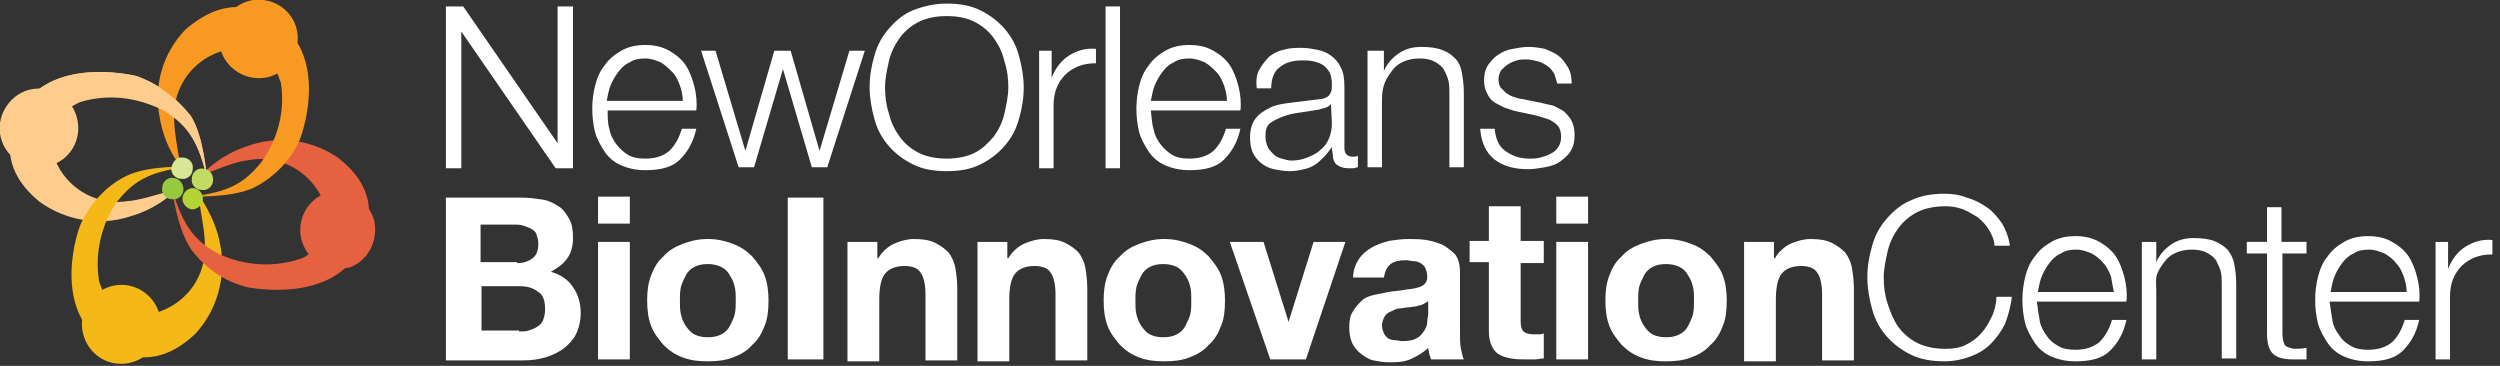 <svg width="287" height="42" viewBox="0 0 287 42" fill="none" xmlns="http://www.w3.org/2000/svg">
<rect x="0" y="0" width="287" height="42" fill="#333333" stroke="none"/>
<g clip-path="url(#clip0_45_3022)">
<path d="M53.178 0.741L64.012 16.441V0.741H65.781V19.315H63.791L52.956 3.616V19.315H51.188V0.741H53.178Z" fill="white"/>
<path d="M69.983 14.893C70.093 15.556 70.425 16.109 70.756 16.551C71.088 16.993 71.53 17.436 72.083 17.767C72.636 18.099 73.299 18.209 74.073 18.209C75.289 18.209 76.174 17.878 76.837 17.325C77.501 16.662 77.943 15.888 78.274 14.782H79.933C79.601 16.33 78.938 17.436 78.053 18.32C77.169 19.204 75.842 19.536 74.073 19.536C72.968 19.536 72.083 19.315 71.309 18.983C70.535 18.652 69.872 18.099 69.43 17.436C68.987 16.772 68.545 15.998 68.324 15.224C68.103 14.34 67.992 13.456 67.992 12.46C67.992 11.576 68.103 10.691 68.324 9.807C68.545 8.923 68.877 8.149 69.43 7.485C69.872 6.822 70.535 6.269 71.309 5.827C72.083 5.385 72.968 5.164 74.073 5.164C75.179 5.164 76.063 5.385 76.837 5.827C77.611 6.269 78.274 6.822 78.717 7.485C79.159 8.149 79.49 9.033 79.712 9.918C79.933 10.802 80.043 11.797 79.933 12.682H69.761C69.761 13.566 69.761 14.229 69.983 14.893ZM78.053 9.807C77.832 9.254 77.611 8.701 77.169 8.259C76.727 7.817 76.395 7.485 75.842 7.154C75.289 6.933 74.737 6.711 74.073 6.711C73.41 6.711 72.746 6.822 72.304 7.154C71.751 7.375 71.309 7.817 70.978 8.259C70.646 8.701 70.314 9.254 70.093 9.807C69.872 10.36 69.761 11.023 69.651 11.576H78.385C78.385 11.023 78.274 10.47 78.053 9.807Z" fill="white"/>
<path d="M82.144 5.827L85.571 17.325L88.888 5.827H90.768L94.084 17.325L97.512 5.827H99.281L94.969 19.205H93.2L89.883 7.928L86.566 19.205H84.797L80.486 5.827H82.144Z" fill="white"/>
<path d="M100.386 6.38C100.718 5.164 101.271 4.169 102.044 3.284C102.818 2.4 103.703 1.626 104.808 1.183C105.914 0.741 107.241 0.41 108.678 0.41C110.115 0.41 111.442 0.631 112.548 1.183C113.653 1.736 114.538 2.4 115.311 3.284C116.085 4.169 116.638 5.164 116.97 6.38C117.302 7.596 117.523 8.812 117.523 10.028C117.523 11.355 117.302 12.571 116.97 13.677C116.638 14.893 116.085 15.888 115.311 16.772C114.538 17.657 113.653 18.32 112.548 18.873C111.442 19.426 110.226 19.647 108.678 19.647C107.13 19.647 105.914 19.426 104.808 18.873C103.703 18.32 102.818 17.657 102.044 16.772C101.271 15.888 100.718 14.893 100.386 13.677C100.054 12.46 99.833 11.244 99.833 10.028C99.833 8.701 100.054 7.485 100.386 6.38ZM102.044 13.013C102.266 14.008 102.708 14.893 103.261 15.667C103.813 16.441 104.587 17.104 105.472 17.546C106.356 17.988 107.462 18.209 108.678 18.209C109.894 18.209 111 17.988 111.884 17.546C112.769 17.104 113.432 16.441 114.095 15.667C114.648 14.893 115.09 14.008 115.311 13.013C115.533 12.018 115.754 11.023 115.754 10.028C115.754 9.033 115.643 8.038 115.311 7.043C115.09 6.048 114.648 5.164 114.095 4.39C113.543 3.616 112.769 2.952 111.884 2.51C111 2.068 110.005 1.847 108.678 1.847C107.462 1.847 106.356 2.068 105.472 2.51C104.587 2.952 103.813 3.616 103.261 4.39C102.708 5.164 102.266 6.048 102.044 7.043C101.823 8.038 101.602 9.033 101.602 10.028C101.602 11.023 101.713 12.018 102.044 13.013Z" fill="white"/>
<path d="M120.729 5.827V8.923C121.171 7.817 121.835 6.933 122.719 6.38C123.604 5.827 124.599 5.495 125.815 5.606V7.264C125.041 7.264 124.377 7.375 123.825 7.596C123.272 7.817 122.719 8.149 122.277 8.591C121.835 9.033 121.503 9.586 121.282 10.139C121.061 10.692 120.95 11.355 120.95 12.129V19.315H119.292V5.827H120.729Z" fill="white"/>
<path d="M128.578 0.741V19.315H126.92V0.741H128.578Z" fill="white"/>
<path d="M132.449 14.893C132.559 15.556 132.891 16.109 133.222 16.551C133.554 16.993 133.996 17.436 134.549 17.767C135.102 18.099 135.765 18.209 136.539 18.209C137.755 18.209 138.64 17.878 139.303 17.325C139.967 16.662 140.409 15.888 140.74 14.782H142.399C142.067 16.33 141.404 17.436 140.519 18.32C139.635 19.204 138.308 19.536 136.539 19.536C135.434 19.536 134.549 19.315 133.775 18.983C133.001 18.652 132.338 18.099 131.896 17.436C131.454 16.772 131.011 15.998 130.79 15.224C130.569 14.34 130.458 13.456 130.458 12.46C130.458 11.576 130.569 10.691 130.79 9.807C131.011 8.923 131.343 8.149 131.896 7.485C132.338 6.822 133.001 6.269 133.775 5.827C134.549 5.385 135.434 5.164 136.539 5.164C137.645 5.164 138.529 5.385 139.303 5.827C140.077 6.269 140.74 6.822 141.183 7.485C141.625 8.149 141.957 9.033 142.178 9.918C142.399 10.802 142.509 11.797 142.399 12.682H132.117C132.227 13.566 132.227 14.229 132.449 14.893ZM140.519 9.807C140.298 9.254 140.077 8.701 139.635 8.259C139.193 7.817 138.861 7.485 138.308 7.154C137.755 6.933 137.203 6.711 136.539 6.711C135.876 6.711 135.213 6.822 134.77 7.154C134.217 7.375 133.775 7.817 133.444 8.259C133.112 8.701 132.78 9.254 132.559 9.807C132.338 10.36 132.227 11.023 132.117 11.576H140.851C140.851 11.023 140.74 10.47 140.519 9.807Z" fill="white"/>
<path d="M144.609 7.928C144.941 7.375 145.273 6.933 145.715 6.49C146.157 6.159 146.71 5.827 147.373 5.716C148.037 5.495 148.7 5.495 149.474 5.495C150.027 5.495 150.69 5.606 151.243 5.716C151.796 5.827 152.348 6.048 152.791 6.38C153.233 6.712 153.675 7.154 153.896 7.707C154.228 8.259 154.338 9.033 154.338 9.918V16.994C154.338 17.657 154.67 17.988 155.333 17.988C155.555 17.988 155.665 17.988 155.886 17.878V19.205C155.665 19.205 155.555 19.315 155.333 19.315C155.112 19.315 155.002 19.315 154.781 19.315C154.338 19.315 154.007 19.205 153.786 19.094C153.565 18.983 153.343 18.873 153.233 18.652C153.122 18.431 153.012 18.21 153.012 17.878C153.012 17.546 152.901 17.325 152.901 16.883C152.569 17.325 152.348 17.657 152.017 17.988C151.685 18.32 151.353 18.652 151.022 18.873C150.69 19.094 150.248 19.315 149.695 19.426C149.253 19.536 148.7 19.647 148.037 19.647C147.373 19.647 146.82 19.536 146.268 19.426C145.715 19.315 145.273 19.094 144.83 18.762C144.388 18.431 144.056 17.988 143.835 17.546C143.614 17.104 143.504 16.441 143.504 15.777C143.504 14.893 143.725 14.119 144.167 13.566C144.609 13.013 145.162 12.682 145.825 12.35C146.489 12.018 147.263 11.908 148.147 11.797C149.032 11.687 149.916 11.576 150.801 11.466C151.132 11.466 151.464 11.355 151.685 11.355C151.906 11.355 152.127 11.244 152.348 11.134C152.569 11.023 152.68 10.802 152.791 10.581C152.901 10.36 152.901 10.028 152.901 9.697C152.901 9.144 152.791 8.702 152.68 8.37C152.459 8.038 152.238 7.707 151.906 7.485C151.574 7.264 151.243 7.154 150.801 7.043C150.358 6.933 149.916 6.933 149.474 6.933C148.479 6.933 147.594 7.154 146.931 7.707C146.268 8.149 145.936 9.033 145.936 10.139H144.278C144.167 9.144 144.278 8.48 144.609 7.928ZM152.791 11.908C152.68 12.129 152.459 12.239 152.238 12.35C151.906 12.461 151.685 12.461 151.464 12.571C150.801 12.682 150.027 12.792 149.363 12.903C148.589 13.013 147.926 13.124 147.373 13.345C146.82 13.566 146.268 13.787 145.825 14.119C145.383 14.451 145.273 15.003 145.273 15.667C145.273 16.109 145.383 16.441 145.494 16.772C145.604 17.104 145.825 17.325 146.157 17.657C146.489 17.988 146.71 18.099 147.152 18.21C147.484 18.32 147.926 18.431 148.258 18.431C148.921 18.431 149.474 18.32 150.027 18.099C150.579 17.878 151.132 17.657 151.574 17.215C152.017 16.883 152.348 16.441 152.569 15.888C152.791 15.335 152.901 14.782 152.901 14.119L152.791 11.908Z" fill="white"/>
<path d="M158.871 5.827V8.149C159.203 7.375 159.756 6.711 160.53 6.159C161.304 5.606 162.188 5.385 163.183 5.385C164.068 5.385 164.952 5.495 165.505 5.716C166.168 5.938 166.611 6.269 167.053 6.711C167.495 7.154 167.716 7.707 167.827 8.37C167.937 9.033 168.048 9.697 168.048 10.581V19.205H166.389V10.802C166.389 10.249 166.389 9.697 166.279 9.254C166.168 8.812 165.947 8.37 165.726 7.928C165.505 7.596 165.063 7.264 164.621 7.043C164.178 6.822 163.625 6.711 162.962 6.711C162.299 6.711 161.746 6.822 161.193 7.043C160.64 7.264 160.198 7.596 159.866 8.038C159.535 8.48 159.203 8.923 158.982 9.475C158.761 10.028 158.65 10.692 158.65 11.355V19.205H156.992V5.827H158.871Z" fill="white"/>
<path d="M178.441 8.48C178.22 8.149 177.999 7.817 177.667 7.596C177.336 7.375 177.004 7.154 176.562 7.043C176.12 6.933 175.677 6.822 175.235 6.822C174.903 6.822 174.461 6.822 174.129 6.933C173.798 7.043 173.466 7.154 173.134 7.375C172.803 7.596 172.582 7.817 172.361 8.038C172.139 8.37 172.029 8.702 172.029 9.144C172.029 9.475 172.139 9.807 172.25 10.028C172.471 10.249 172.692 10.47 172.913 10.692C173.245 10.913 173.466 11.023 173.798 11.134C174.129 11.244 174.461 11.355 174.682 11.355L176.893 11.797C177.336 11.908 177.778 12.018 178.331 12.129C178.773 12.35 179.215 12.571 179.547 12.792C179.879 13.124 180.21 13.456 180.431 13.898C180.652 14.34 180.763 14.893 180.763 15.446C180.763 16.22 180.652 16.772 180.321 17.325C179.989 17.878 179.547 18.21 179.105 18.541C178.662 18.873 177.999 19.094 177.336 19.205C176.672 19.315 176.009 19.426 175.456 19.426C173.908 19.426 172.582 19.094 171.587 18.32C170.592 17.546 170.039 16.33 169.928 14.782H171.587C171.697 15.888 172.029 16.772 172.803 17.325C173.577 17.878 174.461 18.21 175.567 18.21C176.009 18.21 176.341 18.21 176.783 18.099C177.225 17.988 177.557 17.878 177.999 17.657C178.441 17.436 178.662 17.215 178.883 16.883C179.105 16.551 179.215 16.22 179.215 15.667C179.215 15.225 179.105 14.893 178.994 14.672C178.883 14.451 178.662 14.229 178.331 14.008C177.999 13.787 177.778 13.677 177.336 13.566C177.004 13.456 176.672 13.345 176.23 13.234L174.129 12.792C173.577 12.682 173.134 12.46 172.692 12.35C172.25 12.129 171.808 11.908 171.476 11.687C171.144 11.466 170.923 11.134 170.702 10.692C170.481 10.249 170.37 9.807 170.37 9.254C170.37 8.591 170.481 8.038 170.813 7.485C171.144 7.043 171.476 6.601 172.029 6.269C172.471 5.938 173.024 5.716 173.687 5.606C174.24 5.495 174.903 5.385 175.456 5.385C176.12 5.385 176.783 5.495 177.336 5.606C177.888 5.827 178.441 6.048 178.883 6.38C179.326 6.711 179.657 7.154 179.989 7.707C180.321 8.259 180.431 8.923 180.431 9.586H178.773C178.662 9.254 178.552 8.812 178.441 8.48Z" fill="white"/>
<path d="M59.811 22.685C60.696 22.685 61.469 22.796 62.243 22.906C63.017 23.017 63.57 23.349 64.123 23.68C64.676 24.012 65.007 24.565 65.339 25.117C65.671 25.67 65.781 26.444 65.781 27.329C65.781 28.213 65.56 29.098 65.118 29.65C64.676 30.314 64.012 30.756 63.238 31.198C64.344 31.53 65.228 32.083 65.781 32.967C66.334 33.741 66.666 34.736 66.666 35.952C66.666 36.837 66.445 37.721 66.113 38.385C65.781 39.048 65.228 39.601 64.676 40.043C64.012 40.485 63.349 40.817 62.575 41.038C61.801 41.259 61.027 41.37 60.143 41.37H51.188V22.685H59.811ZM59.369 30.203C60.143 30.203 60.696 29.982 61.138 29.65C61.58 29.319 61.801 28.766 61.801 27.992C61.801 27.55 61.691 27.218 61.58 26.886C61.469 26.555 61.248 26.444 60.917 26.223C60.696 26.113 60.364 26.002 60.032 25.891C59.7 25.781 59.369 25.781 58.927 25.781H55.168V30.093H59.369V30.203ZM59.59 38.053C60.032 38.053 60.364 38.053 60.696 37.942C61.027 37.832 61.359 37.721 61.691 37.5C62.022 37.279 62.243 37.058 62.354 36.726C62.465 36.395 62.575 36.063 62.575 35.51C62.575 34.515 62.354 33.852 61.801 33.52C61.248 33.078 60.585 32.857 59.7 32.857H55.278V37.942H59.59V38.053Z" fill="white"/>
<path d="M68.655 25.67V22.575H72.304V25.67H68.655ZM72.304 27.771V41.259H68.655V27.771H72.304Z" fill="white"/>
<path d="M74.736 31.64C75.068 30.756 75.51 29.982 76.174 29.429C76.727 28.766 77.5 28.324 78.385 27.992C79.269 27.66 80.154 27.439 81.259 27.439C82.365 27.439 83.249 27.66 84.134 27.992C85.018 28.324 85.682 28.766 86.345 29.429C86.898 30.093 87.451 30.756 87.782 31.64C88.114 32.525 88.225 33.52 88.225 34.515C88.225 35.621 88.114 36.616 87.782 37.389C87.451 38.274 87.008 39.048 86.345 39.601C85.792 40.264 85.018 40.706 84.134 41.038C83.249 41.37 82.365 41.48 81.259 41.48C80.154 41.48 79.269 41.37 78.385 41.038C77.5 40.706 76.837 40.264 76.174 39.601C75.621 38.937 75.068 38.274 74.736 37.389C74.405 36.505 74.294 35.51 74.294 34.515C74.294 33.409 74.405 32.525 74.736 31.64ZM78.164 36.063C78.274 36.616 78.495 37.058 78.716 37.389C78.938 37.721 79.269 38.163 79.712 38.385C80.154 38.606 80.596 38.716 81.259 38.716C81.923 38.716 82.365 38.606 82.807 38.385C83.249 38.163 83.581 37.832 83.802 37.389C84.023 36.947 84.245 36.505 84.355 36.063C84.466 35.51 84.466 35.068 84.466 34.515C84.466 33.962 84.466 33.409 84.355 32.967C84.245 32.414 84.023 31.972 83.802 31.64C83.581 31.198 83.249 30.866 82.807 30.645C82.365 30.424 81.812 30.314 81.259 30.314C80.596 30.314 80.154 30.424 79.712 30.645C79.269 30.866 78.938 31.198 78.716 31.64C78.495 32.083 78.274 32.525 78.164 32.967C78.053 33.52 78.053 33.962 78.053 34.515C78.053 35.068 78.053 35.621 78.164 36.063Z" fill="white"/>
<path d="M94.527 22.685V41.259H90.436V22.685H94.527Z" fill="white"/>
<path d="M100.718 27.771V29.65H100.828C101.271 28.877 101.934 28.324 102.597 27.992C103.371 27.66 104.145 27.439 104.919 27.439C105.914 27.439 106.688 27.55 107.351 27.881C108.015 28.213 108.457 28.545 108.899 28.987C109.231 29.429 109.563 30.093 109.673 30.756C109.784 31.419 109.894 32.193 109.894 33.078V41.37H106.246V33.741C106.246 32.636 106.025 31.751 105.693 31.309C105.361 30.756 104.698 30.535 103.813 30.535C102.818 30.535 102.045 30.866 101.602 31.419C101.16 31.972 100.939 32.967 100.939 34.404V41.48H97.29V27.771H100.718Z" fill="white"/>
<path d="M115.643 27.771V29.65H115.754C116.196 28.877 116.86 28.324 117.523 27.992C118.297 27.66 119.071 27.439 119.845 27.439C120.84 27.439 121.614 27.55 122.277 27.881C122.94 28.213 123.382 28.545 123.825 28.987C124.156 29.429 124.488 30.093 124.599 30.756C124.709 31.419 124.82 32.193 124.82 33.078V41.37H121.171V33.741C121.171 32.636 120.95 31.751 120.619 31.309C120.287 30.756 119.623 30.535 118.739 30.535C117.744 30.535 116.97 30.866 116.528 31.419C116.086 31.972 115.864 32.967 115.864 34.404V41.48H112.216V27.771H115.643Z" fill="white"/>
<path d="M127.141 31.64C127.473 30.756 127.915 29.982 128.578 29.429C129.131 28.766 129.905 28.324 130.789 27.992C131.674 27.66 132.558 27.439 133.664 27.439C134.77 27.439 135.654 27.66 136.538 27.992C137.423 28.324 138.086 28.766 138.75 29.429C139.302 30.093 139.855 30.756 140.187 31.64C140.519 32.525 140.629 33.52 140.629 34.515C140.629 35.621 140.519 36.616 140.187 37.389C139.855 38.274 139.413 39.048 138.75 39.601C138.197 40.264 137.423 40.706 136.538 41.038C135.654 41.37 134.77 41.48 133.664 41.48C132.558 41.48 131.674 41.37 130.789 41.038C129.905 40.706 129.242 40.264 128.578 39.601C128.025 38.937 127.473 38.274 127.141 37.389C126.809 36.505 126.699 35.51 126.699 34.515C126.699 33.409 126.809 32.525 127.141 31.64ZM130.458 36.063C130.568 36.616 130.789 37.058 131.011 37.389C131.232 37.721 131.563 38.163 132.006 38.385C132.448 38.606 132.89 38.716 133.553 38.716C134.217 38.716 134.659 38.606 135.101 38.385C135.543 38.163 135.875 37.832 136.096 37.389C136.317 36.947 136.538 36.505 136.649 36.063C136.76 35.51 136.76 35.068 136.76 34.515C136.76 33.962 136.76 33.409 136.649 32.967C136.538 32.414 136.317 31.972 136.096 31.64C135.875 31.309 135.543 30.866 135.101 30.645C134.659 30.424 134.106 30.314 133.553 30.314C132.89 30.314 132.448 30.424 132.006 30.645C131.563 30.866 131.232 31.198 131.011 31.64C130.789 32.083 130.568 32.525 130.458 32.967C130.347 33.52 130.347 33.962 130.347 34.515C130.347 35.068 130.347 35.621 130.458 36.063Z" fill="white"/>
<path d="M145.826 41.259L141.183 27.771H145.052L147.927 36.947L150.801 27.771H154.45L149.917 41.259H145.826Z" fill="white"/>
<path d="M155.334 31.972C155.334 31.088 155.555 30.424 155.997 29.761C156.329 29.208 156.882 28.766 157.434 28.434C157.987 28.103 158.651 27.881 159.424 27.66C160.198 27.55 160.862 27.439 161.636 27.439C162.299 27.439 162.962 27.439 163.736 27.55C164.4 27.66 165.063 27.881 165.616 28.103C166.169 28.434 166.611 28.766 167.053 29.208C167.385 29.65 167.606 30.314 167.606 31.198V38.274C167.606 38.827 167.606 39.49 167.716 40.043C167.827 40.596 167.938 41.038 168.048 41.259H164.289C164.179 41.038 164.179 40.817 164.068 40.596C164.068 40.375 163.957 40.154 163.957 39.932C163.405 40.485 162.631 40.927 161.857 41.259C161.083 41.591 160.198 41.591 159.424 41.591C158.761 41.591 158.208 41.48 157.656 41.37C157.103 41.259 156.661 40.927 156.218 40.596C155.776 40.264 155.444 39.822 155.223 39.38C155.002 38.827 154.892 38.274 154.892 37.611C154.892 36.837 155.002 36.173 155.334 35.731C155.555 35.289 155.997 34.847 156.329 34.515C156.661 34.183 157.213 33.962 157.766 33.852C158.319 33.741 158.872 33.63 159.424 33.52C159.977 33.409 160.53 33.409 161.083 33.299C161.636 33.188 162.078 33.188 162.52 33.078C162.962 32.967 163.294 32.857 163.515 32.636C163.736 32.414 163.847 32.193 163.847 31.751C163.847 31.309 163.736 31.088 163.626 30.756C163.515 30.535 163.294 30.314 163.073 30.203C162.852 30.093 162.631 29.982 162.299 29.982C161.967 29.982 161.746 29.872 161.415 29.872C160.641 29.872 160.088 29.982 159.646 30.314C159.203 30.645 158.982 31.198 158.872 31.862H155.334V31.972ZM163.847 34.626C163.736 34.736 163.515 34.847 163.294 34.957C163.073 35.068 162.852 35.068 162.52 35.178C162.299 35.178 161.967 35.289 161.636 35.289C161.304 35.289 161.083 35.399 160.751 35.399C160.42 35.399 160.198 35.51 159.977 35.621C159.756 35.731 159.425 35.842 159.314 35.952C159.093 36.063 158.982 36.284 158.872 36.505C158.761 36.726 158.651 37.058 158.651 37.389C158.651 37.721 158.761 37.942 158.872 38.274C158.982 38.495 159.203 38.716 159.314 38.827C159.535 38.937 159.756 39.048 160.088 39.048C160.42 39.048 160.641 39.158 160.972 39.158C161.746 39.158 162.299 39.048 162.631 38.827C163.073 38.606 163.294 38.274 163.515 37.942C163.736 37.611 163.847 37.279 163.847 36.947C163.847 36.616 163.957 36.284 163.957 36.063V34.626H163.847Z" fill="white"/>
<path d="M177.225 27.771V30.203H174.572V36.837C174.572 37.5 174.682 37.832 174.903 38.053C175.124 38.274 175.567 38.385 176.119 38.385C176.34 38.385 176.562 38.385 176.672 38.385C176.783 38.385 177.004 38.385 177.225 38.274V41.149C176.893 41.149 176.562 41.259 176.23 41.259C175.898 41.259 175.456 41.259 175.124 41.259C174.572 41.259 174.019 41.259 173.466 41.149C172.913 41.038 172.471 40.928 172.139 40.706C171.697 40.485 171.476 40.154 171.255 39.711C171.034 39.269 170.923 38.716 170.923 38.053V30.093H168.712V27.66H170.923V23.68H174.572V27.66H177.225V27.771Z" fill="white"/>
<path d="M178.662 25.67V22.575H182.31V25.67H178.662ZM182.31 27.771V41.259H178.662V27.771H182.31Z" fill="white"/>
<path d="M184.743 31.64C185.074 30.756 185.517 29.982 186.18 29.429C186.733 28.766 187.507 28.324 188.391 27.992C189.276 27.66 190.16 27.439 191.266 27.439C192.371 27.439 193.256 27.66 194.14 27.992C195.025 28.324 195.688 28.766 196.351 29.429C196.904 30.093 197.457 30.756 197.789 31.64C198.12 32.525 198.231 33.52 198.231 34.515C198.231 35.621 198.12 36.616 197.789 37.389C197.457 38.274 197.015 39.048 196.351 39.601C195.799 40.264 195.025 40.706 194.14 41.038C193.256 41.37 192.371 41.48 191.266 41.48C190.16 41.48 189.276 41.37 188.391 41.038C187.507 40.706 186.843 40.264 186.18 39.601C185.627 38.937 185.074 38.274 184.743 37.389C184.411 36.505 184.301 35.51 184.301 34.515C184.301 33.409 184.411 32.525 184.743 31.64ZM188.17 36.063C188.281 36.616 188.502 37.058 188.723 37.389C188.944 37.721 189.276 38.163 189.718 38.385C190.16 38.606 190.602 38.716 191.266 38.716C191.929 38.716 192.371 38.606 192.814 38.385C193.256 38.163 193.587 37.832 193.809 37.389C194.03 36.947 194.251 36.505 194.361 36.063C194.472 35.51 194.472 35.068 194.472 34.515C194.472 33.962 194.472 33.409 194.361 32.967C194.251 32.414 194.03 31.972 193.809 31.64C193.587 31.198 193.256 30.866 192.814 30.645C192.371 30.424 191.819 30.314 191.266 30.314C190.602 30.314 190.16 30.424 189.718 30.645C189.276 30.866 188.944 31.198 188.723 31.64C188.502 32.083 188.281 32.525 188.17 32.967C188.06 33.52 188.06 33.962 188.06 34.515C188.06 35.068 188.06 35.621 188.17 36.063Z" fill="white"/>
<path d="M203.648 27.771V29.65H203.759C204.201 28.877 204.864 28.324 205.528 27.992C206.301 27.66 207.075 27.439 207.849 27.439C208.844 27.439 209.618 27.55 210.282 27.881C210.945 28.213 211.387 28.545 211.829 28.987C212.161 29.429 212.493 30.093 212.603 30.756C212.714 31.419 212.824 32.193 212.824 33.078V41.37H209.176V33.741C209.176 32.636 208.955 31.751 208.623 31.309C208.291 30.756 207.628 30.535 206.744 30.535C205.749 30.535 204.975 30.866 204.532 31.419C204.09 31.972 203.869 32.967 203.869 34.404V41.48H200.221V27.771H203.648Z" fill="white"/>
<path d="M228.303 26.334C227.971 25.781 227.529 25.338 226.976 24.896C226.423 24.564 225.871 24.233 225.318 24.012C224.655 23.791 224.102 23.68 223.328 23.68C222.112 23.68 221.006 23.901 220.122 24.343C219.237 24.786 218.463 25.449 217.91 26.223C217.358 26.997 216.915 27.881 216.694 28.876C216.473 29.871 216.252 30.866 216.252 31.861C216.252 32.856 216.363 33.852 216.694 34.846C217.026 35.842 217.358 36.726 217.91 37.5C218.463 38.274 219.237 38.937 220.122 39.379C221.006 39.822 222.112 40.043 223.328 40.043C224.212 40.043 224.986 39.932 225.65 39.6C226.313 39.269 226.976 38.827 227.418 38.274C227.971 37.721 228.303 37.058 228.635 36.394C228.966 35.731 229.187 34.846 229.187 34.073H230.956C230.846 35.178 230.514 36.284 230.182 37.168C229.74 38.053 229.187 38.827 228.524 39.49C227.861 40.153 227.087 40.596 226.202 40.927C225.318 41.259 224.323 41.48 223.217 41.48C221.78 41.48 220.453 41.259 219.348 40.706C218.242 40.153 217.358 39.49 216.584 38.605C215.81 37.721 215.257 36.726 214.925 35.51C214.594 34.294 214.373 33.078 214.373 31.861C214.373 30.535 214.594 29.319 214.925 28.213C215.257 26.997 215.81 26.002 216.584 25.117C217.358 24.233 218.242 23.459 219.348 23.017C220.453 22.464 221.78 22.243 223.217 22.243C224.102 22.243 224.986 22.353 225.76 22.685C226.645 22.906 227.418 23.348 228.082 23.791C228.745 24.233 229.298 24.896 229.851 25.67C230.293 26.444 230.625 27.328 230.735 28.213H228.966C228.966 27.55 228.635 26.886 228.303 26.334Z" fill="white"/>
<path d="M234.162 36.837C234.273 37.5 234.605 38.053 234.936 38.495C235.268 39.048 235.71 39.379 236.263 39.711C236.816 40.043 237.479 40.153 238.253 40.153C239.469 40.153 240.354 39.822 241.017 39.269C241.68 38.605 242.123 37.831 242.454 36.726H244.113C243.781 38.274 243.118 39.379 242.233 40.264C241.349 41.148 240.022 41.48 238.253 41.48C237.148 41.48 236.263 41.259 235.489 40.927C234.715 40.596 234.052 40.043 233.61 39.379C233.167 38.716 232.725 37.942 232.504 37.168C232.283 36.284 232.172 35.399 232.172 34.404C232.172 33.52 232.283 32.635 232.504 31.751C232.725 30.866 233.057 30.092 233.61 29.429C234.052 28.766 234.715 28.213 235.489 27.771C236.263 27.328 237.148 27.107 238.253 27.107C239.359 27.107 240.243 27.328 241.017 27.771C241.791 28.213 242.454 28.766 242.897 29.429C243.339 30.092 243.67 30.977 243.892 31.861C244.113 32.746 244.223 33.741 244.113 34.625H233.831C233.941 35.51 234.052 36.173 234.162 36.837ZM242.344 31.751C242.123 31.198 241.902 30.645 241.459 30.203C241.128 29.761 240.685 29.429 240.133 29.097C239.58 28.876 239.027 28.655 238.364 28.655C237.7 28.655 237.037 28.766 236.595 29.097C236.042 29.319 235.6 29.761 235.268 30.203C234.936 30.645 234.605 31.198 234.384 31.751C234.162 32.304 234.052 32.967 233.941 33.52H242.675C242.565 32.967 242.454 32.414 242.344 31.751Z" fill="white"/>
<path d="M247.54 27.771V30.093C247.872 29.319 248.425 28.655 249.199 28.102C249.973 27.55 250.857 27.328 251.852 27.328C252.736 27.328 253.621 27.439 254.174 27.66C254.727 27.881 255.279 28.213 255.722 28.655C256.053 29.097 256.385 29.65 256.495 30.314C256.606 30.977 256.717 31.64 256.717 32.525V41.148H255.058V32.746C255.058 32.193 255.058 31.64 254.948 31.198C254.837 30.756 254.616 30.314 254.395 29.871C254.174 29.54 253.732 29.208 253.289 28.987C252.847 28.766 252.294 28.655 251.631 28.655C250.968 28.655 250.415 28.766 249.862 28.987C249.309 29.208 248.867 29.54 248.535 29.982C248.204 30.424 247.872 30.866 247.651 31.419C247.43 31.972 247.54 32.746 247.54 33.409V41.259H245.882V27.771H247.54Z" fill="white"/>
<path d="M264.787 27.77V29.097H262.023V38.274C262.023 38.826 262.133 39.269 262.244 39.49C262.354 39.821 262.796 39.932 263.349 40.042C263.791 40.042 264.234 40.042 264.787 39.932V41.259C264.565 41.259 264.344 41.259 264.013 41.259C263.681 41.259 263.57 41.259 263.239 41.259C262.133 41.259 261.359 41.038 260.917 40.595C260.475 40.153 260.254 39.379 260.254 38.274V29.097H257.932V27.77H260.254V23.79H261.912V27.77H264.787Z" fill="white"/>
<path d="M267.772 36.837C267.883 37.5 268.214 38.053 268.546 38.495C268.878 39.048 269.32 39.379 269.873 39.711C270.425 40.043 271.089 40.153 271.863 40.153C273.079 40.153 273.963 39.822 274.627 39.269C275.29 38.605 275.732 37.831 276.064 36.726H277.722C277.391 38.274 276.727 39.379 275.843 40.264C274.958 41.148 273.632 41.48 271.863 41.48C270.757 41.48 269.873 41.259 269.099 40.927C268.325 40.596 267.661 40.043 267.219 39.379C266.777 38.716 266.335 37.942 266.114 37.168C265.893 36.284 265.782 35.399 265.782 34.404C265.782 33.52 265.893 32.635 266.114 31.751C266.335 30.866 266.666 30.092 267.219 29.429C267.661 28.766 268.325 28.213 269.099 27.771C269.873 27.328 270.757 27.107 271.863 27.107C272.968 27.107 273.853 27.328 274.627 27.771C275.401 28.213 276.064 28.766 276.506 29.429C276.948 30.092 277.28 30.977 277.501 31.861C277.722 32.746 277.833 33.741 277.722 34.625H267.44C267.551 35.51 267.661 36.173 267.772 36.837ZM275.953 31.751C275.732 31.198 275.511 30.645 275.069 30.203C274.737 29.761 274.295 29.429 273.742 29.097C273.189 28.876 272.637 28.655 271.973 28.655C271.31 28.655 270.647 28.766 270.204 29.097C269.652 29.319 269.209 29.761 268.878 30.203C268.546 30.645 268.214 31.198 267.993 31.751C267.772 32.304 267.661 32.967 267.551 33.52H276.285C276.285 32.967 276.175 32.414 275.953 31.751Z" fill="white"/>
<path d="M281.04 27.771V30.866C281.482 29.761 282.145 28.876 283.03 28.323C283.914 27.771 284.909 27.439 286.125 27.55V29.208C285.352 29.208 284.688 29.319 284.135 29.54C283.583 29.761 283.03 30.093 282.588 30.535C282.145 30.977 281.814 31.53 281.593 32.083C281.371 32.635 281.261 33.299 281.261 34.073V41.259H279.603V27.771H281.04Z" fill="white"/>
<path d="M14.681 23.085C11.383 23.617 8.085 21.915 6.595 18.936C5.213 16.489 5.957 13.404 8.404 12.021C8.617 11.915 8.936 11.702 9.255 11.595C12.447 10.638 15.744 11.064 18.723 12.553C21.17 14.042 22.659 15.638 23.723 20.212C23.723 20.212 23.404 15.638 21.914 13.298C20.212 11.17 18.085 9.574 15.638 8.723C13.297 8.191 5.106 7.021 2.127 13.085C-0.319 18.085 2.234 21.276 4.574 23.191C7.553 25.319 11.383 25.957 14.787 24.893C16.702 24.361 18.51 23.404 20 22.021C20.638 21.383 16.595 22.978 14.681 23.085Z" fill="#FECD8E"/>
<path d="M34.148 3.83C34.468 6.277 32.765 8.617 30.319 8.936C27.872 9.255 25.531 7.553 25.212 5.106C24.893 2.66 26.595 0.426 29.042 -5.81145e-06C31.595 -0.319 33.829 1.383 34.148 3.83Z" fill="#F89A22"/>
<path d="M40.319 30.638C37.978 31.383 35.425 30.106 34.681 27.766C33.936 25.425 35.213 22.872 37.553 22.128C40 21.596 42.447 23.085 42.978 25.425C43.404 27.553 42.34 29.787 40.319 30.638Z" fill="#E56140"/>
<path d="M23.511 28.297C23.617 31.595 21.596 34.574 18.404 35.744C15.851 36.914 12.872 35.744 11.702 33.191C11.596 32.872 11.489 32.659 11.383 32.34C10.851 29.148 11.596 25.851 13.404 23.191C15.213 20.957 16.915 19.681 21.596 19.149C21.596 19.149 17.021 18.936 14.468 20.212C12.128 21.383 10.319 23.404 9.255 25.744C8.404 27.872 6.383 35.851 12.128 39.574C16.808 42.553 20.319 40.319 22.447 38.297C24.893 35.638 25.957 31.915 25.319 28.297C25 26.276 24.149 24.468 23.085 22.766C22.447 22.127 23.617 26.276 23.511 28.297Z" fill="#F5B819"/>
<path d="M28.404 18.404C31.701 17.766 34.999 19.255 36.701 22.234C38.297 24.574 37.659 27.659 35.318 29.255C35.106 29.468 34.786 29.574 34.574 29.68C31.489 30.744 28.084 30.532 25.106 29.148C22.552 27.766 21.063 26.17 19.787 21.808C19.787 21.808 20.319 26.383 22.021 28.723C23.616 30.851 25.85 32.34 28.404 32.978C30.744 33.404 38.935 34.255 41.595 27.978C43.722 22.872 41.063 19.787 38.616 17.979C35.531 15.957 31.701 15.532 28.297 16.808C26.382 17.447 24.68 18.51 23.191 20C22.552 20.532 26.382 18.617 28.404 18.404Z" fill="#E56140"/>
<path d="M20 13.404C19.893 10.106 22.021 7.021 25.212 5.957C27.766 4.787 30.744 6.064 31.915 8.617C32.021 8.936 32.127 9.149 32.234 9.468C32.766 12.659 31.915 15.957 30 18.617C28.191 20.851 26.383 22.128 21.808 22.553C21.808 22.553 26.383 22.766 29.042 21.596C31.383 20.425 33.297 18.511 34.361 16.17C35.212 14.043 37.34 6.17 31.702 2.341C27.127 -0.745 23.51 1.489 21.276 3.404C18.723 6.064 17.659 9.681 18.298 13.298C18.617 15.319 19.361 17.234 20.532 18.83C20.957 19.574 19.893 15.319 20 13.404Z" fill="#F89A22"/>
<path d="M6.595 19.042C5.212 16.595 5.957 13.51 8.404 12.127C8.616 12.021 8.936 11.808 9.255 11.702C12.446 10.745 15.744 11.17 18.723 12.659C21.169 14.149 22.659 15.744 23.723 20.319C23.723 20.319 23.403 15.744 21.914 13.404C20.212 11.17 18.084 9.574 15.638 8.723C13.297 8.191 5.106 7.021 2.127 13.085C-0.32 18.085 9.148 24.148 6.595 19.042Z" fill="#FECD8E"/>
<path d="M9.468 37.978C9.043 35.532 10.745 33.191 13.191 32.766C15.638 32.34 17.979 34.042 18.404 36.489C18.83 38.936 17.128 41.276 14.681 41.702C12.128 42.127 9.894 40.425 9.468 37.978Z" fill="#F5B819"/>
<path d="M23.298 22.872C23.298 23.51 22.659 24.042 22.021 24.042C21.383 23.936 20.851 23.297 20.957 22.659C21.064 22.021 21.596 21.595 22.127 21.595C22.766 21.595 23.298 22.127 23.298 22.872Z" fill="#B3D336"/>
<path d="M21.063 21.702C21.063 22.446 20.425 22.978 19.787 22.872C19.042 22.872 18.51 22.234 18.617 21.595C18.617 20.851 19.255 20.319 19.893 20.425C20.532 20.425 21.063 21.064 21.063 21.702Z" fill="#95C93F"/>
<path d="M22.127 19.361C22.127 20.106 21.489 20.638 20.851 20.532C20.106 20.532 19.574 19.893 19.68 19.255C19.787 18.617 20.319 17.978 20.957 18.085C21.702 18.085 22.234 18.723 22.127 19.361Z" fill="#D8E696"/>
<path d="M24.468 20.638C24.468 21.383 23.829 21.915 23.191 21.808C22.446 21.808 21.915 21.17 22.021 20.532C22.021 19.787 22.659 19.255 23.297 19.361C23.936 19.361 24.468 19.893 24.468 20.638Z" fill="#C4DB63"/>
<path d="M3.298 10.319C5.745 9.681 8.191 11.064 8.83 13.51C9.468 15.957 8.085 18.404 5.638 19.042C3.298 19.681 0.745 18.298 0.106 15.851C-0.532 13.51 0.958 10.957 3.298 10.319Z" fill="#FECD8E"/>
</g>
<defs>
<clipPath id="clip0_45_3022">
<rect width="286.125" height="42" fill="white"/>
</clipPath>
</defs>
</svg>
